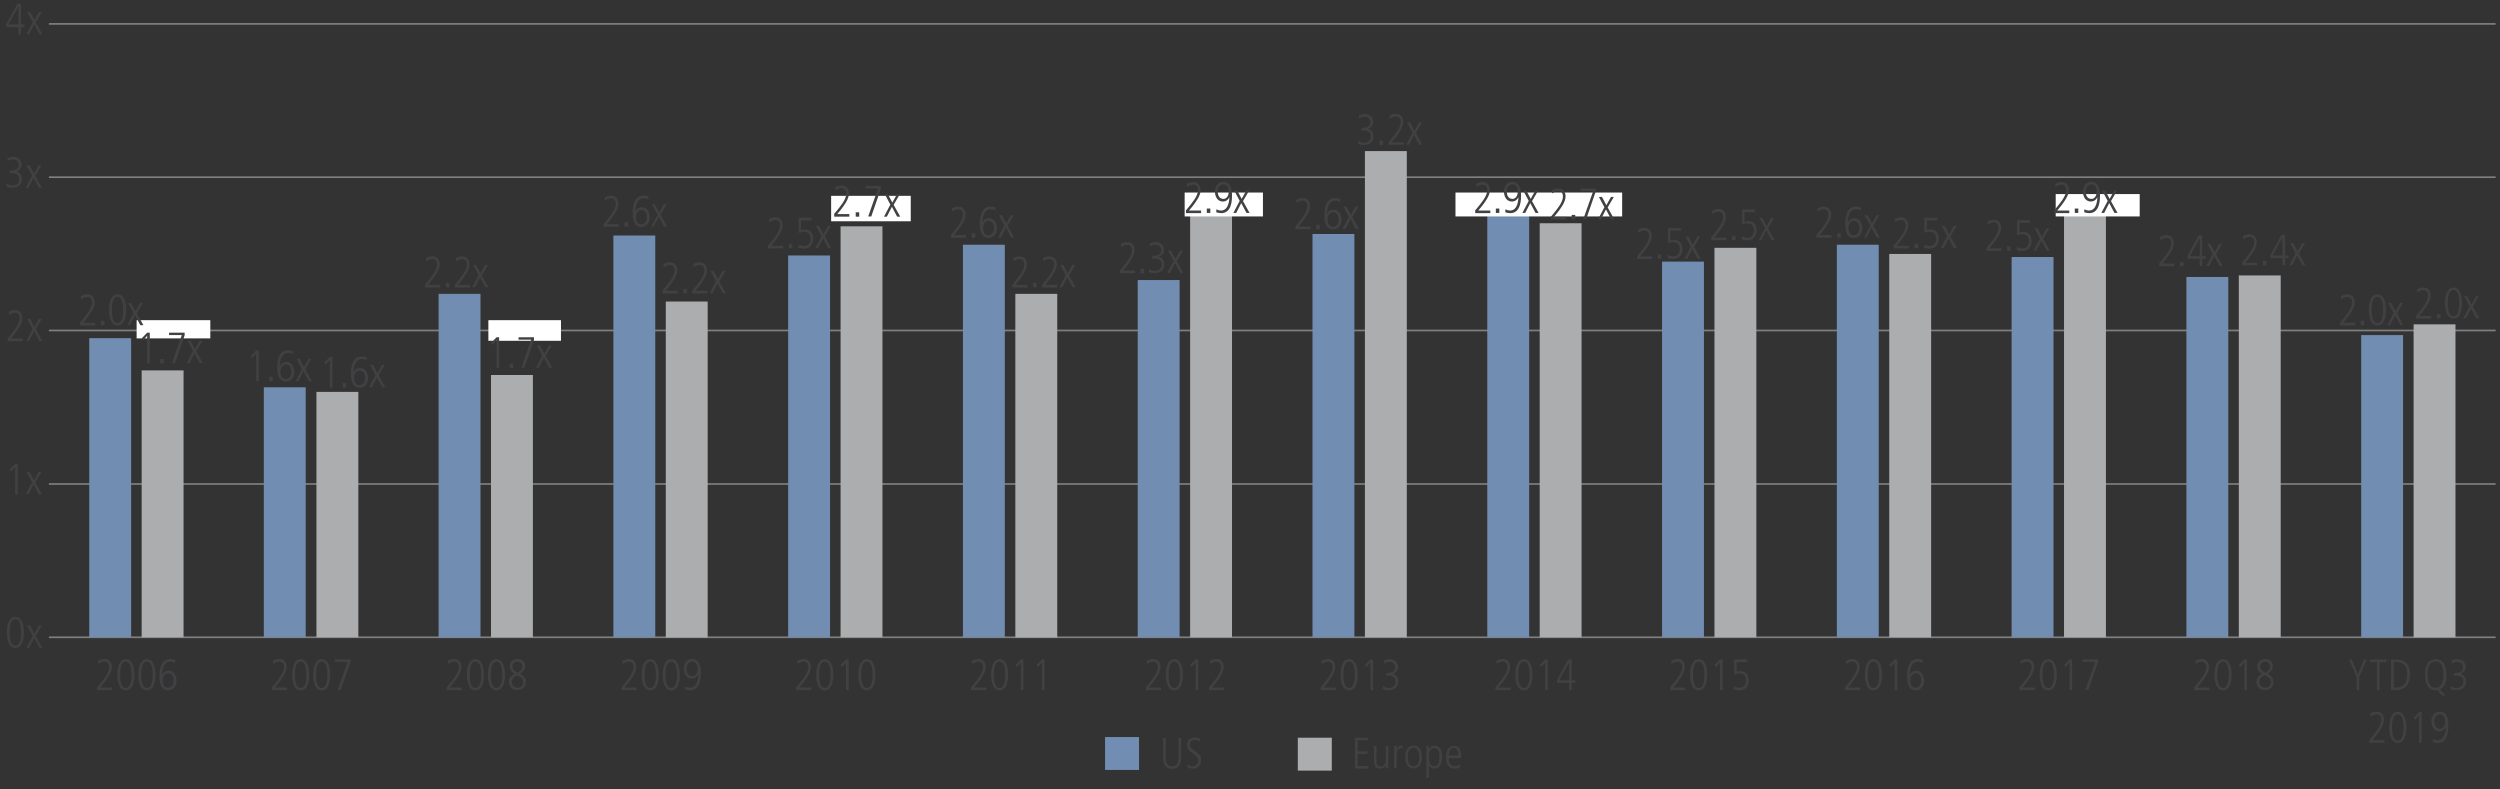 <?xml version="1.0" encoding="utf-8"?>
<!-- Generator: Adobe Illustrator 23.1.1, SVG Export Plug-In . SVG Version: 6.00 Build 0)  -->
<svg version="1.1" id="Layer_1" xmlns="http://www.w3.org/2000/svg" xmlns:xlink="http://www.w3.org/1999/xlink" x="0px" y="0px"
	 viewBox="0 0 1140 360" style="enable-background:new 0 0 1140 360;" xml:space="preserve">
<rect x="0" y="0" width="1140" height="360" fill="#333333" stroke="none"/>
<style type="text/css">
	.st0{fill:none;}
	.st1{enable-background:new    ;}
	.st2{fill:#414042;}
	.st3{fill:none;stroke:#808080;stroke-width:0.75;stroke-miterlimit:10;}
	.st4{fill:#ACADAF;}
	.st5{fill:#718DB1;}
	.st6{fill:#FFFFFF;}
</style>
<g id="Chart">
	<g>
		<g>
			<line class="st0" x1="22.3" y1="290.6" x2="1138" y2="290.6"/>
			<g>
				<g>
					<line class="st0" x1="22.3" y1="290.6" x2="22.3" y2="283.6"/>
					<line class="st0" x1="102" y1="290.6" x2="102" y2="283.6"/>
					<line class="st0" x1="181.7" y1="290.6" x2="181.7" y2="283.6"/>
					<line class="st0" x1="261.4" y1="290.6" x2="261.4" y2="283.6"/>
					<line class="st0" x1="341.1" y1="290.6" x2="341.1" y2="283.6"/>
					<line class="st0" x1="420.8" y1="290.6" x2="420.8" y2="283.6"/>
					<line class="st0" x1="500.5" y1="290.6" x2="500.5" y2="283.6"/>
					<line class="st0" x1="580.2" y1="290.6" x2="580.2" y2="283.6"/>
					<line class="st0" x1="659.9" y1="290.6" x2="659.9" y2="283.6"/>
					<line class="st0" x1="739.6" y1="290.6" x2="739.6" y2="283.6"/>
					<line class="st0" x1="819.3" y1="290.6" x2="819.3" y2="283.6"/>
					<line class="st0" x1="899" y1="290.6" x2="899" y2="283.6"/>
					<line class="st0" x1="978.7" y1="290.6" x2="978.7" y2="283.6"/>
					<line class="st0" x1="1058.3" y1="290.6" x2="1058.3" y2="283.6"/>
					<line class="st0" x1="1138" y1="290.6" x2="1138" y2="283.6"/>
				</g>
			</g>
		</g>
		<g>
			<g>
				<g class="st1">
					<path class="st2" d="M7,295.5c-3.4,0-3.9-4.7-3.9-7.1s0.5-7.1,3.9-7.1c3.4,0,3.9,4.7,3.9,7.1S10.4,295.5,7,295.5z M7,282.4
						c-2.5,0-2.6,4.3-2.6,6s0.1,6,2.6,6c2.5,0,2.6-4.3,2.6-6S9.5,282.4,7,282.4z"/>
					<path class="st2" d="M12.3,285.2h1.4l2,3.8l2.1-3.8h1.3l-2.8,4.8l3,5.4H18l-2.4-4.5l-2.3,4.5H12l2.9-5.5L12.3,285.2z"/>
				</g>
				<g class="st1">
					<path class="st2" d="M6.9,211.5h1.2v14H6.9v-12.6l-1.8,2.1L4.4,214L6.9,211.5z"/>
					<path class="st2" d="M12.1,215.2h1.4l2,3.8l2.1-3.8h1.3l-2.8,4.8l3,5.4h-1.4l-2.4-4.5l-2.3,4.5h-1.3l2.9-5.5L12.1,215.2z"/>
				</g>
				<g class="st1">
					<path class="st2" d="M3.5,154.3l1.1-1.3c1.6-2,4.4-5.2,4.4-7.9c0-1.4-0.6-2.5-2.2-2.5c-0.9,0-2,0.5-2.7,1.1l-0.2-1.4
						c0.6-0.4,1.6-0.9,2.9-0.9c2.5,0,3.4,1.9,3.4,3.7c0,2.6-2.4,5.6-3.5,7.1l-1.8,2.2h5.5v1.2H3.5V154.3z"/>
					<path class="st2" d="M12.3,145.3h1.4l2,3.8l2.1-3.8h1.3l-2.8,4.8l3,5.4H18l-2.4-4.5l-2.3,4.5H12l2.9-5.5L12.3,145.3z"/>
				</g>
				<g class="st1">
					<path class="st2" d="M3.1,83.8c0.4,0.3,1.7,0.8,2.6,0.8c1.6,0,3.1-0.8,3.1-3c0-1.8-1.4-2.6-3.1-2.6H4.5v-1.2
						c1.9,0,4.1-0.3,4.1-2.6c0-0.4-0.1-2.5-2.8-2.5c-0.6,0-1.4,0.1-2.3,0.8l-0.1-1.3C4,71.8,5.4,71.5,6,71.5c3,0,3.9,2.2,3.9,3.5
						c0,1.7-1,2.7-2.5,3.1v0c1.1,0.2,2.6,1.4,2.6,3.5c0,2.7-1.7,4-4.5,4c-1.4,0-2.1-0.3-2.6-0.6L3.1,83.8z"/>
					<path class="st2" d="M12.1,75.4h1.4l2,3.8l2.1-3.8h1.3l-2.8,4.8l3,5.4h-1.4l-2.4-4.5l-2.3,4.5h-1.3l2.9-5.5L12.1,75.4z"/>
				</g>
				<g class="st1">
					<path class="st2" d="M8,1.7h1.6v9.5h1.6v1.2H9.6v3.3H8.4v-3.3H2.8V11L8,1.7z M3.9,11.1h4.5V2.9h0L3.9,11.1z"/>
					<path class="st2" d="M12.3,5.4h1.4l2,3.8l2.1-3.8h1.3l-2.8,4.8l3,5.4H18l-2.4-4.5l-2.3,4.5H12l2.9-5.5L12.3,5.4z"/>
				</g>
			</g>
			<line class="st0" x1="22.3" y1="290.6" x2="22.3" y2="10.9"/>
			<g>
				<g>
					<line class="st3" x1="22.3" y1="290.6" x2="1138" y2="290.6"/>
					<line class="st3" x1="22.3" y1="220.7" x2="1138" y2="220.7"/>
					<line class="st3" x1="22.3" y1="150.7" x2="1138" y2="150.7"/>
					<line class="st3" x1="22.3" y1="80.8" x2="1138" y2="80.8"/>
					<line class="st3" x1="22.3" y1="10.9" x2="1138" y2="10.9"/>
				</g>
			</g>
		</g>
		<g>
			<g>
				<rect x="591.8" y="336.4" class="st4" width="15.5" height="15"/>
				<g>
					<rect x="64.6" y="168.9" class="st4" width="19.1" height="121.7"/>
					<rect x="144.3" y="178.7" class="st4" width="19.1" height="111.9"/>
					<rect x="223.9" y="171" class="st4" width="19.1" height="119.6"/>
					<rect x="303.6" y="137.5" class="st4" width="19.1" height="153.2"/>
					<rect x="383.3" y="103.2" class="st4" width="19.1" height="187.4"/>
					<rect x="463" y="134" class="st4" width="19.1" height="156.7"/>
					<rect x="542.7" y="91.3" class="st4" width="19.1" height="199.3"/>
					<rect x="622.4" y="68.9" class="st4" width="19.1" height="221.7"/>
					<rect x="702.1" y="101.8" class="st4" width="19.1" height="188.8"/>
					<rect x="781.8" y="113" class="st4" width="19.1" height="177.6"/>
					<rect x="861.5" y="115.8" class="st4" width="19.1" height="174.8"/>
					<rect x="941.2" y="89.2" class="st4" width="19.1" height="201.4"/>
					<rect x="1020.9" y="125.6" class="st4" width="19.1" height="165"/>
					<rect x="1100.6" y="147.9" class="st4" width="19.1" height="142.7"/>
				</g>
			</g>
			<g>
				<rect x="503.9" y="336.1" class="st5" width="15.5" height="15"/>
				<g>
					<rect x="40.7" y="154.2" class="st5" width="19.1" height="136.4"/>
					<rect x="120.3" y="176.6" class="st5" width="19.1" height="114"/>
					<rect x="200" y="134" class="st5" width="19.1" height="156.7"/>
					<rect x="279.7" y="107.4" class="st5" width="19.1" height="183.2"/>
					<rect x="359.4" y="116.5" class="st5" width="19.1" height="174.1"/>
					<rect x="439.1" y="111.6" class="st5" width="19.1" height="179"/>
					<rect x="518.8" y="127.7" class="st5" width="19.1" height="162.9"/>
					<rect x="598.5" y="106.7" class="st5" width="19.1" height="183.9"/>
					<rect x="678.2" y="91.3" class="st5" width="19.1" height="199.3"/>
					<rect x="757.9" y="119.3" class="st5" width="19.1" height="171.3"/>
					<rect x="837.6" y="111.6" class="st5" width="19.1" height="179"/>
					<rect x="917.3" y="117.2" class="st5" width="19.1" height="173.4"/>
					<rect x="997" y="126.3" class="st5" width="19.1" height="164.3"/>
					<rect x="1076.7" y="152.8" class="st5" width="19.1" height="137.8"/>
				</g>
			</g>
		</g>
		<g>
			<g class="st1">
				<path class="st2" d="M617.9,336.4h5.9v1.2h-4.7v5h4.5v1.2h-4.5v5.5h4.9v1.2h-6.1V336.4z"/>
				<path class="st2" d="M633,347.2c0,1.1,0.1,2.1,0.1,3.2H632c0-0.5-0.1-0.8-0.1-1.5h0c-0.1,0.4-0.9,1.6-2.6,1.6
					c-2.2,0-2.8-1.6-2.8-3.2v-7.1h1.2v6.9c0,0.7,0,2.4,1.9,2.4c1.4,0,2.3-1.3,2.3-2.9v-6.3h1.2V347.2z"/>
				<path class="st2" d="M635.8,343.3c0-1.1-0.1-2.1-0.1-3.2h1.1c0,0.6,0.1,1.2,0.1,1.6h0c0.7-1.5,1.6-1.8,2.7-1.8v1.2
					c-1.8,0-2.7,0.8-2.7,2.7v6.4h-1.2V343.3z"/>
				<path class="st2" d="M640.8,345.2c0-2.6,0.8-5.2,3.8-5.2s3.8,2.7,3.8,5.2s-0.8,5.2-3.8,5.2S640.8,347.8,640.8,345.2z
					 M647.2,345.2c0-0.8,0-4.2-2.6-4.2c-2.6,0-2.6,3.3-2.6,4.2c0,0.8,0,4.2,2.6,4.2C647.2,349.4,647.2,346,647.2,345.2z"/>
				<path class="st2" d="M650.5,343.5c0-1.6,0-2.5-0.1-3.4h1.1v1.5h0c0.7-1.1,1.5-1.6,2.7-1.6c3.3,0,3.4,4.2,3.4,4.9
					c0,2.9-0.9,5.6-3.4,5.6c-1.2,0-2.1-0.5-2.6-1.4h0v5.6h-1.2V343.5z M654.1,341.1c-2,0-2.5,2-2.5,4c0,1.4,0,4.3,2.5,4.3
					c1.7,0,2.3-1.8,2.3-4.2C656.4,344.4,656.4,341.1,654.1,341.1z"/>
				<path class="st2" d="M660.6,345.6c0,3.8,2.4,3.8,2.9,3.8c0.7,0,1.6-0.3,2.2-0.8l0.1,1.3c-0.5,0.3-1.2,0.6-2.4,0.6
					c-4,0-4-4.2-4-5.2c0-3.8,1.9-5.2,3.6-5.2c3,0,3.3,3.1,3.3,5.6H660.6z M665,344.5c0-2.7-1.1-3.5-2.1-3.5c-1.6,0-2.3,2.1-2.3,3.5
					H665z"/>
			</g>
			<g class="st1">
				<path class="st2" d="M530.4,336.5h1.2v8.8c0,2.1,0.4,4.1,2.9,4.1c2.6,0,2.9-2.3,2.9-4.1v-8.8h1.2v8.8c0,2.8-0.9,5.3-4.1,5.3
					s-4.1-2.3-4.1-5.3V336.5z"/>
				<path class="st2" d="M541.4,348.5c1,0.9,2.1,0.9,2.5,0.9c2.2,0,2.5-2,2.5-2.5c0-1.6-1-2.3-2.6-3.4c-1.9-1.3-2.5-2.2-2.5-3.8
					c0-3.1,2.8-3.4,3.6-3.4c1.1,0,1.9,0.3,2.2,0.4l-0.1,1.4c-0.5-0.3-1.2-0.7-2.2-0.7c-0.8,0-2.2,0.4-2.2,2c0,1.4,0.7,1.9,1.9,2.8
					c2.5,1.8,3.2,2.5,3.2,4.4c0,2.3-1.6,3.9-3.7,3.9c-0.9,0-1.9-0.2-2.6-0.7L541.4,348.5z"/>
			</g>
		</g>
		<g>
			<g class="st1">
				<path class="st2" d="M1074.6,308.6l-3.5-7.9h1.3l2.8,6.8l2.8-6.8h1.3l-3.5,7.9v6.1h-1.2V308.6z"/>
				<path class="st2" d="M1080.6,300.7h7.7v1.2h-3.2v12.8h-1.2v-12.8h-3.2V300.7z"/>
				<path class="st2" d="M1090.4,300.7h1.8c4.6,0,6.8,2.3,6.8,6.8c0,4.1-2,7.2-6.5,7.2h-2.2V300.7z M1091.6,313.5h1.3
					c3.1,0,4.8-2.3,4.8-5.8c0-2.2-0.3-5.8-5-5.8h-1.1V313.5z"/>
				<path class="st2" d="M1113.6,317.2l-2.2-2.5c-0.1,0-0.4,0.1-0.7,0.1c-4.9,0-4.9-5.9-4.9-7.1c0-1.2,0-7.1,4.9-7.1
					s4.9,5.9,4.9,7.1c0,1,0,5.4-3,6.7l2.6,2.8H1113.6z M1110.6,313.6c3.6,0,3.6-4.9,3.6-6s0-6-3.6-6s-3.6,4.9-3.6,6
					S1107,313.6,1110.6,313.6z"/>
				<path class="st2" d="M1117.6,312.9c0.4,0.3,1.7,0.8,2.6,0.8c1.6,0,3.1-0.8,3.1-3c0-1.8-1.4-2.6-3.1-2.6h-1.2v-1.2
					c1.9,0,4.1-0.3,4.1-2.6c0-0.4-0.1-2.5-2.8-2.5c-0.6,0-1.4,0.1-2.3,0.8l-0.1-1.3c0.5-0.4,1.9-0.7,2.6-0.7c3,0,3.9,2.2,3.9,3.5
					c0,1.7-1,2.7-2.5,3.1v0c1.1,0.2,2.6,1.4,2.6,3.5c0,2.7-1.7,4-4.5,4c-1.4,0-2.1-0.3-2.6-0.6L1117.6,312.9z"/>
			</g>
			<g class="st1">
				<path class="st2" d="M1080.4,337.4l1.1-1.3c1.6-2,4.4-5.2,4.4-7.9c0-1.4-0.6-2.5-2.2-2.5c-0.9,0-2,0.5-2.7,1.1l-0.2-1.4
					c0.6-0.4,1.6-0.9,2.9-0.9c2.5,0,3.4,1.9,3.4,3.7c0,2.6-2.4,5.6-3.5,7.1l-1.8,2.2h5.5v1.2h-6.9V337.4z"/>
				<path class="st2" d="M1093.4,338.8c-3.4,0-3.9-4.7-3.9-7.1s0.5-7.1,3.9-7.1s3.9,4.7,3.9,7.1S1096.8,338.8,1093.4,338.8z
					 M1093.4,325.7c-2.5,0-2.6,4.3-2.6,6s0.1,6,2.6,6s2.6-4.3,2.6-6S1095.9,325.7,1093.4,325.7z"/>
				<path class="st2" d="M1103.1,324.7h1.2v14h-1.2v-12.6l-1.8,2.1l-0.7-0.9L1103.1,324.7z"/>
				<path class="st2" d="M1109.4,337c0.3,0.2,1,0.6,2.1,0.6c3.7,0,3.8-5.5,3.8-6.1h0c-0.8,1.8-2.4,2-2.9,2c-2.9,0-3.7-2.8-3.7-4.6
					c0-1.9,1-4.4,3.9-4.4c3.4,0,3.9,3.9,3.9,6.2c0,1.7,0,8.1-4.9,8.1c-0.7,0-1.6-0.2-2.3-0.4L1109.4,337z M1112.6,325.7
					c-1.1,0-2.6,0.8-2.6,3.4c0,1,0.4,3.2,2.6,3.2c1.4,0,2.4-1.4,2.4-3.3C1115,326.4,1113.6,325.7,1112.6,325.7z"/>
			</g>
			<g class="st1">
				<path class="st2" d="M1000.6,313.4l1.1-1.3c1.6-2,4.4-5.2,4.4-7.9c0-1.4-0.6-2.5-2.2-2.5c-0.9,0-2,0.5-2.7,1.1l-0.2-1.4
					c0.6-0.4,1.6-0.9,2.9-0.9c2.5,0,3.4,1.9,3.4,3.7c0,2.6-2.4,5.6-3.5,7.1l-1.8,2.2h5.5v1.2h-6.9V313.4z"/>
				<path class="st2" d="M1013.7,314.8c-3.4,0-3.9-4.7-3.9-7.1s0.5-7.1,3.9-7.1s3.9,4.7,3.9,7.1S1017.1,314.8,1013.7,314.8z
					 M1013.7,301.7c-2.5,0-2.6,4.3-2.6,6s0.1,6,2.6,6c2.5,0,2.6-4.3,2.6-6S1016.2,301.7,1013.7,301.7z"/>
				<path class="st2" d="M1023.4,300.7h1.2v14h-1.2v-12.6l-1.8,2.1l-0.7-0.9L1023.4,300.7z"/>
				<path class="st2" d="M1029.3,303.8c0-2.4,2.1-3.3,3.6-3.3c2.8,0,3.5,1.9,3.5,3.2c0,1.9-1.5,3-2.4,3.6c1,0.5,2.7,1.4,2.7,3.6
					c0,1.6-0.9,3.8-3.9,3.8c-2.5,0-3.9-1.8-3.9-3.8c0-2.5,2.3-3.5,2.7-3.6C1030.2,306.6,1029.3,305.4,1029.3,303.8z M1032.7,307.9
					l-0.4,0.2c-2,1.1-2,2.4-2,2.9c0,1.3,0.9,2.6,2.7,2.6c0.9,0,2.5-0.5,2.5-2.7C1035.5,309.3,1034,308.5,1032.7,307.9z
					 M1032.9,301.7c-1.2,0-2.2,0.9-2.2,2.2c0,1.2,0.9,2.3,2.5,2.9c1.4-1,2-2.1,2-3C1035.1,302.5,1034,301.7,1032.9,301.7z"/>
			</g>
			<g class="st1">
				<path class="st2" d="M920.9,313.4l1.1-1.3c1.6-2,4.4-5.2,4.4-7.9c0-1.4-0.6-2.5-2.2-2.5c-0.9,0-2,0.5-2.7,1.1l-0.2-1.4
					c0.6-0.4,1.6-0.9,2.9-0.9c2.5,0,3.4,1.9,3.4,3.7c0,2.6-2.4,5.6-3.5,7.1l-1.8,2.2h5.5v1.2h-6.9V313.4z"/>
				<path class="st2" d="M934,314.8c-3.4,0-3.9-4.7-3.9-7.1s0.5-7.1,3.9-7.1s3.9,4.7,3.9,7.1S937.4,314.8,934,314.8z M934,301.7
					c-2.5,0-2.6,4.3-2.6,6s0.1,6,2.6,6c2.5,0,2.6-4.3,2.6-6S936.5,301.7,934,301.7z"/>
				<path class="st2" d="M943.7,300.7h1.2v14h-1.2v-12.6l-1.8,2.1l-0.7-0.9L943.7,300.7z"/>
				<path class="st2" d="M949.7,300.7h7v1.2l-4.4,12.7h-1.4l4.5-12.8h-5.8V300.7z"/>
			</g>
			<g class="st1">
				<path class="st2" d="M841.3,313.4l1.1-1.3c1.6-2,4.4-5.2,4.4-7.9c0-1.4-0.6-2.5-2.2-2.5c-0.9,0-2,0.5-2.7,1.1l-0.2-1.4
					c0.6-0.4,1.6-0.9,2.9-0.9c2.5,0,3.4,1.9,3.4,3.7c0,2.6-2.4,5.6-3.5,7.1l-1.8,2.2h5.5v1.2h-6.9V313.4z"/>
				<path class="st2" d="M854.3,314.8c-3.4,0-3.9-4.7-3.9-7.1s0.5-7.1,3.9-7.1s3.9,4.7,3.9,7.1S857.7,314.8,854.3,314.8z
					 M854.3,301.7c-2.5,0-2.6,4.3-2.6,6s0.1,6,2.6,6c2.5,0,2.6-4.3,2.6-6S856.8,301.7,854.3,301.7z"/>
				<path class="st2" d="M864,300.7h1.2v14H864v-12.6l-1.8,2.1l-0.7-0.9L864,300.7z"/>
				<path class="st2" d="M876.7,302.3c-0.3-0.2-1-0.6-2.1-0.6c-3.7,0-3.8,5.5-3.8,6.1h0c0.8-1.8,2.4-2,2.9-2c2.9,0,3.7,2.8,3.7,4.6
					c0,1.9-1,4.4-3.9,4.4c-3.4,0-3.9-3.9-3.9-6.2c0-1.7,0-8.1,4.9-8.1c0.7,0,1.6,0.2,2.3,0.4L876.7,302.3z M873.5,313.6
					c1.1,0,2.6-0.8,2.6-3.4c0-1-0.4-3.2-2.6-3.2c-1.4,0-2.4,1.4-2.4,3.3C871.1,313,872.6,313.6,873.5,313.6z"/>
			</g>
			<g class="st1">
				<path class="st2" d="M761.6,313.4l1.1-1.3c1.6-2,4.4-5.2,4.4-7.9c0-1.4-0.6-2.5-2.2-2.5c-0.9,0-2,0.5-2.7,1.1l-0.2-1.4
					c0.6-0.4,1.6-0.9,2.9-0.9c2.5,0,3.4,1.9,3.4,3.7c0,2.6-2.4,5.6-3.5,7.1l-1.8,2.2h5.5v1.2h-6.9V313.4z"/>
				<path class="st2" d="M774.6,314.8c-3.4,0-3.9-4.7-3.9-7.1s0.5-7.1,3.9-7.1s3.9,4.7,3.9,7.1S778,314.8,774.6,314.8z M774.6,301.7
					c-2.5,0-2.6,4.3-2.6,6s0.1,6,2.6,6c2.5,0,2.6-4.3,2.6-6S777.1,301.7,774.6,301.7z"/>
				<path class="st2" d="M784.3,300.7h1.2v14h-1.2v-12.6l-1.8,2.1l-0.7-0.9L784.3,300.7z"/>
				<path class="st2" d="M790.8,312.9c1,0.6,2,0.7,2.4,0.7c2.3,0,3-1.8,3-3.4c0-1.6-0.8-3.1-3-3.1c-1.1,0-1.4,0.1-2.3,0.5
					c0,0-0.1,0-0.1,0v-6.9h5.9v1.2h-4.8v4.4c0.4-0.1,1-0.3,1.5-0.3c3.1,0,4,2.1,4,4.2c0,2.6-1.4,4.6-4.4,4.6c-1.2,0-1.8-0.3-2.4-0.5
					L790.8,312.9z"/>
			</g>
			<g class="st1">
				<path class="st2" d="M681.9,313.4l1.1-1.3c1.6-2,4.4-5.2,4.4-7.9c0-1.4-0.6-2.5-2.2-2.5c-0.9,0-2,0.5-2.7,1.1l-0.2-1.4
					c0.6-0.4,1.6-0.9,2.9-0.9c2.5,0,3.4,1.9,3.4,3.7c0,2.6-2.4,5.6-3.5,7.1l-1.8,2.2h5.5v1.2h-6.9V313.4z"/>
				<path class="st2" d="M694.9,314.8c-3.4,0-3.9-4.7-3.9-7.1s0.5-7.1,3.9-7.1s3.9,4.7,3.9,7.1S698.3,314.8,694.9,314.8z
					 M694.9,301.7c-2.5,0-2.6,4.3-2.6,6s0.1,6,2.6,6c2.5,0,2.6-4.3,2.6-6S697.4,301.7,694.9,301.7z"/>
				<path class="st2" d="M704.6,300.7h1.2v14h-1.2v-12.6l-1.8,2.1l-0.7-0.9L704.6,300.7z"/>
				<path class="st2" d="M715.1,300.7h1.6v9.5h1.6v1.2h-1.6v3.3h-1.2v-3.3h-5.5v-1.3L715.1,300.7z M711,310.2h4.5v-8.2h0L711,310.2z
					"/>
			</g>
			<g class="st1">
				<path class="st2" d="M602.2,313.4l1.1-1.3c1.6-2,4.4-5.2,4.4-7.9c0-1.4-0.6-2.5-2.2-2.5c-0.9,0-2,0.5-2.7,1.1l-0.2-1.4
					c0.6-0.4,1.6-0.9,2.9-0.9c2.5,0,3.4,1.9,3.4,3.7c0,2.6-2.4,5.6-3.5,7.1l-1.8,2.2h5.5v1.2h-6.9V313.4z"/>
				<path class="st2" d="M615.2,314.8c-3.4,0-3.9-4.7-3.9-7.1s0.5-7.1,3.9-7.1s3.9,4.7,3.9,7.1S618.6,314.8,615.2,314.8z
					 M615.2,301.7c-2.5,0-2.6,4.3-2.6,6s0.1,6,2.6,6c2.5,0,2.6-4.3,2.6-6S617.7,301.7,615.2,301.7z"/>
				<path class="st2" d="M624.9,300.7h1.2v14h-1.2v-12.6l-1.8,2.1l-0.7-0.9L624.9,300.7z"/>
				<path class="st2" d="M630.7,312.9c0.4,0.3,1.7,0.8,2.6,0.8c1.6,0,3.1-0.8,3.1-3c0-1.8-1.4-2.6-3.1-2.6h-1.2v-1.2
					c1.9,0,4.1-0.3,4.1-2.6c0-0.4-0.1-2.5-2.8-2.5c-0.6,0-1.4,0.1-2.3,0.8l-0.1-1.3c0.5-0.4,1.9-0.7,2.6-0.7c3,0,3.9,2.2,3.9,3.5
					c0,1.7-1,2.7-2.5,3.1v0c1.1,0.2,2.6,1.4,2.6,3.5c0,2.7-1.7,4-4.5,4c-1.4,0-2.1-0.3-2.6-0.6L630.7,312.9z"/>
			</g>
			<g class="st1">
				<path class="st2" d="M522.5,313.4l1.1-1.3c1.6-2,4.4-5.2,4.4-7.9c0-1.4-0.6-2.5-2.2-2.5c-0.9,0-2,0.5-2.7,1.1l-0.2-1.4
					c0.6-0.4,1.6-0.9,2.9-0.9c2.5,0,3.4,1.9,3.4,3.7c0,2.6-2.4,5.6-3.5,7.1l-1.8,2.2h5.5v1.2h-6.9V313.4z"/>
				<path class="st2" d="M535.5,314.8c-3.4,0-3.9-4.7-3.9-7.1s0.5-7.1,3.9-7.1c3.4,0,3.9,4.7,3.9,7.1S538.9,314.8,535.5,314.8z
					 M535.5,301.7c-2.5,0-2.6,4.3-2.6,6s0.1,6,2.6,6c2.5,0,2.6-4.3,2.6-6S538,301.7,535.5,301.7z"/>
				<path class="st2" d="M545.2,300.7h1.2v14h-1.2v-12.6l-1.8,2.1l-0.7-0.9L545.2,300.7z"/>
				<path class="st2" d="M551.3,313.4l1.1-1.3c1.6-2,4.4-5.2,4.4-7.9c0-1.4-0.6-2.5-2.2-2.5c-0.9,0-2,0.5-2.7,1.1l-0.2-1.4
					c0.6-0.4,1.6-0.9,2.9-0.9c2.5,0,3.4,1.9,3.4,3.7c0,2.6-2.4,5.6-3.5,7.1l-1.8,2.2h5.5v1.2h-6.9V313.4z"/>
			</g>
			<g class="st1">
				<path class="st2" d="M442.8,313.4l1.1-1.3c1.6-2,4.4-5.2,4.4-7.9c0-1.4-0.6-2.5-2.2-2.5c-0.9,0-2,0.5-2.7,1.1l-0.2-1.4
					c0.6-0.4,1.6-0.9,2.9-0.9c2.5,0,3.4,1.9,3.4,3.7c0,2.6-2.4,5.6-3.5,7.1l-1.8,2.2h5.5v1.2h-6.9V313.4z"/>
				<path class="st2" d="M455.8,314.8c-3.4,0-3.9-4.7-3.9-7.1s0.5-7.1,3.9-7.1c3.4,0,3.9,4.7,3.9,7.1S459.2,314.8,455.8,314.8z
					 M455.8,301.7c-2.5,0-2.6,4.3-2.6,6s0.1,6,2.6,6c2.5,0,2.6-4.3,2.6-6S458.3,301.7,455.8,301.7z"/>
				<path class="st2" d="M465.5,300.7h1.2v14h-1.2v-12.6l-1.8,2.1l-0.7-0.9L465.5,300.7z"/>
				<path class="st2" d="M475.1,300.7h1.2v14h-1.2v-12.6l-1.8,2.1l-0.7-0.9L475.1,300.7z"/>
			</g>
			<g class="st1">
				<path class="st2" d="M363.1,313.4l1.1-1.3c1.6-2,4.4-5.2,4.4-7.9c0-1.4-0.6-2.5-2.2-2.5c-0.9,0-2,0.5-2.7,1.1l-0.2-1.4
					c0.6-0.4,1.6-0.9,2.9-0.9c2.5,0,3.4,1.9,3.4,3.7c0,2.6-2.4,5.6-3.5,7.1l-1.8,2.2h5.5v1.2h-6.9V313.4z"/>
				<path class="st2" d="M376.1,314.8c-3.4,0-3.9-4.7-3.9-7.1s0.5-7.1,3.9-7.1c3.4,0,3.9,4.7,3.9,7.1S379.5,314.8,376.1,314.8z
					 M376.1,301.7c-2.5,0-2.6,4.3-2.6,6s0.1,6,2.6,6c2.5,0,2.6-4.3,2.6-6S378.6,301.7,376.1,301.7z"/>
				<path class="st2" d="M385.8,300.7h1.2v14h-1.2v-12.6l-1.8,2.1l-0.7-0.9L385.8,300.7z"/>
				<path class="st2" d="M395.3,314.8c-3.4,0-3.9-4.7-3.9-7.1s0.5-7.1,3.9-7.1c3.4,0,3.9,4.7,3.9,7.1S398.7,314.8,395.3,314.8z
					 M395.3,301.7c-2.5,0-2.6,4.3-2.6,6s0.1,6,2.6,6c2.5,0,2.6-4.3,2.6-6S397.8,301.7,395.3,301.7z"/>
			</g>
			<g class="st1">
				<path class="st2" d="M283.4,313.4l1.1-1.3c1.6-2,4.4-5.2,4.4-7.9c0-1.4-0.6-2.5-2.2-2.5c-0.9,0-2,0.5-2.7,1.1l-0.2-1.4
					c0.6-0.4,1.6-0.9,2.9-0.9c2.5,0,3.4,1.9,3.4,3.7c0,2.6-2.4,5.6-3.5,7.1l-1.8,2.2h5.5v1.2h-6.9V313.4z"/>
				<path class="st2" d="M296.5,314.8c-3.4,0-3.9-4.7-3.9-7.1s0.5-7.1,3.9-7.1c3.4,0,3.9,4.7,3.9,7.1S299.9,314.8,296.5,314.8z
					 M296.5,301.7c-2.5,0-2.6,4.3-2.6,6s0.1,6,2.6,6c2.5,0,2.6-4.3,2.6-6S299,301.7,296.5,301.7z"/>
				<path class="st2" d="M306.1,314.8c-3.4,0-3.9-4.7-3.9-7.1s0.5-7.1,3.9-7.1c3.4,0,3.9,4.7,3.9,7.1S309.5,314.8,306.1,314.8z
					 M306.1,301.7c-2.5,0-2.6,4.3-2.6,6s0.1,6,2.6,6c2.5,0,2.6-4.3,2.6-6S308.6,301.7,306.1,301.7z"/>
				<path class="st2" d="M312.5,313c0.3,0.2,1,0.6,2.1,0.6c3.7,0,3.8-5.5,3.8-6.1h0c-0.8,1.8-2.4,2-2.9,2c-2.9,0-3.7-2.8-3.7-4.6
					c0-1.9,1-4.4,3.9-4.4c3.4,0,3.9,3.9,3.9,6.2c0,1.7,0,8.1-4.9,8.1c-0.7,0-1.6-0.2-2.3-0.4L312.5,313z M315.7,301.7
					c-1.1,0-2.6,0.8-2.6,3.4c0,1,0.4,3.2,2.6,3.2c1.4,0,2.4-1.4,2.4-3.3C318.1,302.4,316.6,301.7,315.7,301.7z"/>
			</g>
			<g class="st1">
				<path class="st2" d="M203.7,313.4l1.1-1.3c1.6-2,4.4-5.2,4.4-7.9c0-1.4-0.6-2.5-2.2-2.5c-0.9,0-2,0.5-2.7,1.1l-0.2-1.4
					c0.6-0.4,1.6-0.9,2.9-0.9c2.5,0,3.4,1.9,3.4,3.7c0,2.6-2.4,5.6-3.5,7.1l-1.8,2.2h5.5v1.2h-6.9V313.4z"/>
				<path class="st2" d="M216.8,314.8c-3.4,0-3.9-4.7-3.9-7.1s0.5-7.1,3.9-7.1c3.4,0,3.9,4.7,3.9,7.1S220.2,314.8,216.8,314.8z
					 M216.8,301.7c-2.5,0-2.6,4.3-2.6,6s0.1,6,2.6,6c2.5,0,2.6-4.3,2.6-6S219.3,301.7,216.8,301.7z"/>
				<path class="st2" d="M226.4,314.8c-3.4,0-3.9-4.7-3.9-7.1s0.5-7.1,3.9-7.1c3.4,0,3.9,4.7,3.9,7.1S229.8,314.8,226.4,314.8z
					 M226.4,301.7c-2.5,0-2.6,4.3-2.6,6s0.1,6,2.6,6c2.5,0,2.6-4.3,2.6-6S228.9,301.7,226.4,301.7z"/>
				<path class="st2" d="M232.4,303.8c0-2.4,2.1-3.3,3.6-3.3c2.8,0,3.5,1.9,3.5,3.2c0,1.9-1.5,3-2.4,3.6c1,0.5,2.7,1.4,2.7,3.6
					c0,1.6-0.9,3.8-3.9,3.8c-2.5,0-3.9-1.8-3.9-3.8c0-2.5,2.3-3.5,2.7-3.6C233.3,306.6,232.4,305.4,232.4,303.8z M235.8,307.9
					l-0.4,0.2c-2,1.1-2,2.4-2,2.9c0,1.3,0.9,2.6,2.7,2.6c0.9,0,2.5-0.5,2.5-2.7C238.6,309.3,237,308.5,235.8,307.9z M235.9,301.7
					c-1.2,0-2.2,0.9-2.2,2.2c0,1.2,0.9,2.3,2.5,2.9c1.4-1,2-2.1,2-3C238.2,302.5,237.1,301.7,235.9,301.7z"/>
			</g>
			<g class="st1">
				<path class="st2" d="M124,313.4l1.1-1.3c1.6-2,4.4-5.2,4.4-7.9c0-1.4-0.6-2.5-2.2-2.5c-0.9,0-2,0.5-2.7,1.1l-0.2-1.4
					c0.6-0.4,1.6-0.9,2.9-0.9c2.5,0,3.4,1.9,3.4,3.7c0,2.6-2.4,5.6-3.5,7.1l-1.8,2.2h5.5v1.2H124V313.4z"/>
				<path class="st2" d="M137.1,314.8c-3.4,0-3.9-4.7-3.9-7.1s0.5-7.1,3.9-7.1c3.4,0,3.9,4.7,3.9,7.1S140.5,314.8,137.1,314.8z
					 M137.1,301.7c-2.5,0-2.6,4.3-2.6,6s0.1,6,2.6,6c2.5,0,2.6-4.3,2.6-6S139.6,301.7,137.1,301.7z"/>
				<path class="st2" d="M146.7,314.8c-3.4,0-3.9-4.7-3.9-7.1s0.5-7.1,3.9-7.1c3.4,0,3.9,4.7,3.9,7.1S150.1,314.8,146.7,314.8z
					 M146.7,301.7c-2.5,0-2.6,4.3-2.6,6s0.1,6,2.6,6c2.5,0,2.6-4.3,2.6-6S149.2,301.7,146.7,301.7z"/>
				<path class="st2" d="M152.8,300.7h7v1.2l-4.4,12.7H154l4.5-12.8h-5.8V300.7z"/>
			</g>
			<g class="st1">
				<path class="st2" d="M44.3,313.4l1.1-1.3c1.6-2,4.4-5.2,4.4-7.9c0-1.4-0.6-2.5-2.2-2.5c-0.9,0-2,0.5-2.7,1.1l-0.2-1.4
					c0.6-0.4,1.6-0.9,2.9-0.9c2.5,0,3.4,1.9,3.4,3.7c0,2.6-2.4,5.6-3.5,7.1l-1.8,2.2h5.5v1.2h-6.9V313.4z"/>
				<path class="st2" d="M57.4,314.8c-3.4,0-3.9-4.7-3.9-7.1s0.5-7.1,3.9-7.1c3.4,0,3.9,4.7,3.9,7.1S60.8,314.8,57.4,314.8z
					 M57.4,301.7c-2.5,0-2.6,4.3-2.6,6s0.1,6,2.6,6c2.5,0,2.6-4.3,2.6-6S59.9,301.7,57.4,301.7z"/>
				<path class="st2" d="M67,314.8c-3.4,0-3.9-4.7-3.9-7.1s0.5-7.1,3.9-7.1c3.4,0,3.9,4.7,3.9,7.1S70.4,314.8,67,314.8z M67,301.7
					c-2.5,0-2.6,4.3-2.6,6s0.1,6,2.6,6c2.5,0,2.6-4.3,2.6-6S69.5,301.7,67,301.7z"/>
				<path class="st2" d="M79.8,302.3c-0.3-0.2-1-0.6-2.1-0.6c-3.7,0-3.8,5.5-3.8,6.1h0c0.8-1.8,2.4-2,2.9-2c2.9,0,3.7,2.8,3.7,4.6
					c0,1.9-1,4.4-3.9,4.4c-3.4,0-3.9-3.9-3.9-6.2c0-1.7,0-8.1,4.9-8.1c0.7,0,1.6,0.2,2.3,0.4L79.8,302.3z M76.6,313.6
					c1.1,0,2.6-0.8,2.6-3.4c0-1-0.4-3.2-2.6-3.2c-1.4,0-2.4,1.4-2.4,3.3C74.2,313,75.6,313.6,76.6,313.6z"/>
			</g>
		</g>
	</g>
</g>
<g id="Text">
	<rect x="222.7" y="146" class="st6" width="33.1" height="9.4"/>
	<rect x="62.3" y="146" class="st6" width="33.6" height="8.3"/>
	<rect x="540.2" y="87.8" class="st6" width="35.7" height="10.9"/>
	<rect x="379" y="89.3" class="st6" width="36.3" height="11.6"/>
	<g>
		<g>
			<path class="st2" d="M36.5,147.1l1.1-1.3c1.6-2,4.4-5.2,4.4-7.9c0-1.4-0.6-2.5-2.2-2.5c-0.9,0-2,0.5-2.7,1.1l-0.2-1.4
				c0.6-0.4,1.6-0.9,2.9-0.9c2.5,0,3.4,1.9,3.4,3.7c0,2.6-2.4,5.6-3.5,7.1l-1.8,2.2h5.5v1.2h-6.9V147.1z"/>
			<path class="st2" d="M46,146.3h1.6v2H46V146.3z"/>
			<path class="st2" d="M53.6,148.4c-3.4,0-3.9-4.7-3.9-7.1s0.5-7.1,3.9-7.1s3.9,4.7,3.9,7.1S57,148.4,53.6,148.4z M53.6,135.3
				c-2.5,0-2.6,4.3-2.6,6s0.1,6,2.6,6s2.6-4.3,2.6-6S56.1,135.3,53.6,135.3z"/>
			<path class="st2" d="M58.4,138.1h1.4l2,3.8l2.1-3.8h1.3l-2.8,4.8l3,5.4H64l-2.4-4.5l-2.3,4.5H58l2.9-5.5L58.4,138.1z"/>
		</g>
	</g>
	<g>
		<g>
			<path class="st2" d="M116.8,159.8h1.2v14h-1.2v-12.6l-1.8,2.1l-0.7-0.9L116.8,159.8z"/>
			<path class="st2" d="M122.7,171.8h1.6v2h-1.6V171.8z"/>
			<path class="st2" d="M133.5,161.5c-0.3-0.2-1-0.6-2.1-0.6c-3.7,0-3.8,5.5-3.8,6.1l0,0c0.8-1.8,2.4-2,2.9-2c2.9,0,3.7,2.8,3.7,4.6
				c0,1.9-1,4.4-3.9,4.4c-3.4,0-3.9-3.9-3.9-6.2c0-1.7,0-8.1,4.9-8.1c0.7,0,1.6,0.2,2.3,0.4L133.5,161.5z M130.3,172.8
				c1.1,0,2.6-0.8,2.6-3.4c0-1-0.4-3.2-2.6-3.2c-1.4,0-2.4,1.4-2.4,3.3C127.9,172.1,129.4,172.8,130.3,172.8z"/>
			<path class="st2" d="M135.2,163.6h1.4l2,3.8l2.1-3.8h1.3l-2.8,4.8l3,5.4h-1.4l-2.4-4.5l-2.3,4.5h-1.3l2.9-5.5L135.2,163.6z"/>
		</g>
	</g>
	<g>
		<g>
			<path class="st2" d="M193.8,129.8l1.1-1.3c1.6-2,4.4-5.2,4.4-7.9c0-1.4-0.6-2.5-2.2-2.5c-0.9,0-2,0.5-2.7,1.1l-0.2-1.4
				c0.6-0.4,1.6-0.9,2.9-0.9c2.5,0,3.4,1.9,3.4,3.7c0,2.6-2.4,5.6-3.5,7.1l-1.8,2.2h5.5v1.2h-6.9V129.8z"/>
			<path class="st2" d="M203.3,129h1.6v2h-1.6V129z"/>
			<path class="st2" d="M207.4,129.8l1.1-1.3c1.6-2,4.4-5.2,4.4-7.9c0-1.4-0.6-2.5-2.2-2.5c-0.9,0-2,0.5-2.7,1.1l-0.2-1.4
				c0.6-0.4,1.6-0.9,2.9-0.9c2.5,0,3.4,1.9,3.4,3.7c0,2.6-2.4,5.6-3.5,7.1l-1.8,2.2h5.5v1.2h-6.9V129.8z"/>
			<path class="st2" d="M215.7,120.8h1.4l2,3.8l2.1-3.8h1.3l-2.8,4.8l3,5.4h-1.4l-2.4-4.5l-2.3,4.5h-1.3l2.9-5.5L215.7,120.8z"/>
		</g>
	</g>
	<g>
		<g>
			<path class="st2" d="M275.3,102.1l1.1-1.3c1.6-2,4.4-5.2,4.4-7.9c0-1.4-0.6-2.5-2.2-2.5c-0.9,0-2,0.5-2.7,1.1l-0.2-1.4
				c0.6-0.4,1.6-0.9,2.9-0.9c2.5,0,3.4,1.9,3.4,3.7c0,2.6-2.4,5.6-3.5,7.1l-1.8,2.2h5.5v1.2h-6.9L275.3,102.1L275.3,102.1z"/>
			<path class="st2" d="M284.8,101.3h1.6v2h-1.6V101.3z"/>
			<path class="st2" d="M295.6,91c-0.3-0.2-1-0.6-2.1-0.6c-3.7,0-3.8,5.5-3.8,6.1l0,0c0.8-1.8,2.4-2,2.9-2c2.9,0,3.7,2.8,3.7,4.6
				c0,1.9-1,4.4-3.9,4.4c-3.4,0-3.9-3.9-3.9-6.2c0-1.7,0-8.1,4.9-8.1c0.7,0,1.6,0.2,2.3,0.4L295.6,91z M292.4,102.3
				c1.1,0,2.6-0.8,2.6-3.4c0-1-0.4-3.2-2.6-3.2c-1.4,0-2.4,1.4-2.4,3.3C290,101.6,291.4,102.3,292.4,102.3z"/>
			<path class="st2" d="M297.2,93.1h1.4l2,3.8l2.1-3.8h1.3l-2.8,4.8l3,5.4h-1.4l-2.4-4.5l-2.3,4.5H297l2.9-5.5L297.2,93.1z"/>
		</g>
	</g>
	<g>
		<g>
			<path class="st2" d="M350.2,112l1.1-1.3c1.6-2,4.4-5.2,4.4-7.9c0-1.4-0.6-2.5-2.2-2.5c-0.9,0-2,0.5-2.7,1.1l-0.2-1.4
				c0.6-0.4,1.6-0.9,2.9-0.9c2.5,0,3.4,1.9,3.4,3.7c0,2.6-2.4,5.6-3.5,7.1l-1.8,2.2h5.5v1.2h-6.9L350.2,112L350.2,112z"/>
			<path class="st2" d="M359.7,111.2h1.6v2h-1.6V111.2z"/>
			<path class="st2" d="M364.2,111.5c1,0.6,2,0.7,2.4,0.7c2.3,0,3-1.8,3-3.4s-0.8-3.1-3-3.1c-1.1,0-1.4,0.1-2.3,0.5h-0.1v-6.9h5.9
				v1.2h-4.8v4.4c0.4-0.1,1-0.3,1.5-0.3c3.1,0,4,2.1,4,4.2c0,2.6-1.4,4.6-4.4,4.6c-1.2,0-1.8-0.3-2.4-0.5L364.2,111.5z"/>
			<path class="st2" d="M372.1,103h1.4l2,3.8l2.1-3.8h1.3l-2.8,4.8l3,5.4h-1.4l-2.4-4.5l-2.3,4.5h-1.3l2.9-5.5L372.1,103z"/>
		</g>
	</g>
	<g>
		<g>
			<path class="st2" d="M433.6,107.1l1.1-1.3c1.6-2,4.4-5.2,4.4-7.9c0-1.4-0.6-2.5-2.2-2.5c-0.9,0-2,0.5-2.7,1.1l-0.2-1.4
				c0.6-0.4,1.6-0.9,2.9-0.9c2.5,0,3.4,1.9,3.4,3.7c0,2.6-2.4,5.6-3.5,7.1l-1.8,2.2h5.5v1.2h-6.9L433.6,107.1L433.6,107.1z"/>
			<path class="st2" d="M443.1,106.4h1.6v2h-1.6V106.4z"/>
			<path class="st2" d="M453.9,96c-0.3-0.2-1-0.6-2.1-0.6c-3.7,0-3.8,5.5-3.8,6.1l0,0c0.8-1.8,2.4-2,2.9-2c2.9,0,3.7,2.8,3.7,4.6
				c0,1.9-1,4.4-3.9,4.4c-3.4,0-3.9-3.9-3.9-6.2c0-1.7,0-8.1,4.9-8.1c0.7,0,1.6,0.2,2.3,0.4L453.9,96z M450.7,107.3
				c1.1,0,2.6-0.8,2.6-3.4c0-1-0.4-3.2-2.6-3.2c-1.4,0-2.4,1.4-2.4,3.3C448.3,106.7,449.7,107.3,450.7,107.3z"/>
			<path class="st2" d="M455.5,98.1h1.4l2,3.8l2.1-3.8h1.3l-2.8,4.8l3,5.4h-1.4l-2.4-4.5l-2.3,4.5h-1.3l2.9-5.5L455.5,98.1z"/>
		</g>
	</g>
	<g>
		<g>
			<path class="st2" d="M590.7,103.2l1.1-1.3c1.6-2,4.4-5.2,4.4-7.9c0-1.4-0.6-2.5-2.2-2.5c-0.9,0-2,0.5-2.7,1.1l-0.2-1.4
				c0.6-0.4,1.6-0.9,2.9-0.9c2.5,0,3.4,1.9,3.4,3.7c0,2.6-2.4,5.6-3.5,7.1l-1.8,2.2h5.5v1.2h-6.9V103.2z"/>
			<path class="st2" d="M600.2,102.5h1.6v2h-1.6V102.5z"/>
			<path class="st2" d="M611,92.1c-0.3-0.2-1-0.6-2.1-0.6c-3.7,0-3.8,5.5-3.8,6.1l0,0c0.8-1.8,2.4-2,2.9-2c2.9,0,3.7,2.8,3.7,4.6
				c0,1.9-1,4.4-3.9,4.4c-3.4,0-3.9-3.9-3.9-6.2c0-1.7,0-8.1,4.9-8.1c0.7,0,1.6,0.2,2.3,0.4L611,92.1z M607.8,103.4
				c1.1,0,2.6-0.8,2.6-3.4c0-1-0.4-3.2-2.6-3.2c-1.4,0-2.4,1.4-2.4,3.3C605.4,102.7,606.8,103.4,607.8,103.4z"/>
			<path class="st2" d="M612.6,94.2h1.4l2,3.8l2.1-3.8h1.3l-2.8,4.8l3,5.4h-1.4l-2.4-4.5l-2.3,4.5h-1.3l2.9-5.5L612.6,94.2z"/>
		</g>
	</g>
	<g>
		<g>
			<path class="st2" d="M510.7,123.3l1.1-1.3c1.6-2,4.4-5.2,4.4-7.9c0-1.4-0.6-2.5-2.2-2.5c-0.9,0-2,0.5-2.7,1.1l-0.2-1.4
				c0.6-0.4,1.6-0.9,2.9-0.9c2.5,0,3.4,1.9,3.4,3.7c0,2.6-2.4,5.6-3.5,7.1l-1.8,2.2h5.5v1.2h-6.9L510.7,123.3L510.7,123.3z"/>
			<path class="st2" d="M520.1,122.6h1.6v2h-1.6V122.6z"/>
			<path class="st2" d="M524,122.7c0.4,0.3,1.7,0.8,2.6,0.8c1.6,0,3.1-0.8,3.1-3c0-1.8-1.4-2.6-3.1-2.6h-1.2v-1.2
				c1.9,0,4.1-0.3,4.1-2.6c0-0.4-0.1-2.5-2.8-2.5c-0.6,0-1.4,0.1-2.3,0.8l-0.1-1.3c0.5-0.4,1.9-0.7,2.6-0.7c3,0,3.9,2.2,3.9,3.5
				c0,1.7-1,2.7-2.5,3.1l0,0c1.1,0.2,2.6,1.4,2.6,3.5c0,2.7-1.7,4-4.5,4c-1.4,0-2.1-0.3-2.6-0.6L524,122.7z"/>
			<path class="st2" d="M532.6,114.3h1.4l2,3.8l2.1-3.8h1.3l-2.8,4.8l3,5.4h-1.4l-2.4-4.5l-2.3,4.5h-1.3l2.9-5.5L532.6,114.3z"/>
		</g>
	</g>
	<g>
		<g>
			<path class="st2" d="M461.6,129.8l1.1-1.3c1.6-2,4.4-5.2,4.4-7.9c0-1.4-0.6-2.5-2.2-2.5c-0.9,0-2,0.5-2.7,1.1l-0.2-1.4
				c0.6-0.4,1.6-0.9,2.9-0.9c2.5,0,3.4,1.9,3.4,3.7c0,2.6-2.4,5.6-3.5,7.1l-1.8,2.2h5.5v1.2h-6.9L461.6,129.8L461.6,129.8z"/>
			<path class="st2" d="M471.1,129h1.6v2h-1.6V129z"/>
			<path class="st2" d="M475.2,129.8l1.1-1.3c1.6-2,4.4-5.2,4.4-7.9c0-1.4-0.6-2.5-2.2-2.5c-0.9,0-2,0.5-2.7,1.1l-0.2-1.4
				c0.6-0.4,1.6-0.9,2.9-0.9c2.5,0,3.4,1.9,3.4,3.7c0,2.6-2.4,5.6-3.5,7.1l-1.8,2.2h5.5v1.2h-6.9L475.2,129.8L475.2,129.8z"/>
			<path class="st2" d="M483.5,120.8h1.4l2,3.8l2.1-3.8h1.3l-2.8,4.8l3,5.4h-1.4l-2.4-4.5l-2.3,4.5h-1.3l2.9-5.5L483.5,120.8z"/>
		</g>
	</g>
	<g>
		<g>
			<path class="st2" d="M540.8,95.9l1.1-1.3c1.6-2,4.4-5.2,4.4-7.9c0-1.4-0.6-2.5-2.2-2.5c-0.9,0-2,0.5-2.7,1.1l-0.2-1.4
				c0.6-0.4,1.6-0.9,2.9-0.9c2.5,0,3.4,1.9,3.4,3.7c0,2.6-2.4,5.6-3.5,7.1l-1.8,2.2h5.5v1.2h-6.9V95.9z"/>
			<path class="st2" d="M550.3,95.1h1.6v2h-1.6V95.1z"/>
			<path class="st2" d="M554.7,95.4c0.3,0.2,1,0.6,2.1,0.6c3.7,0,3.8-5.5,3.8-6.1l0,0c-0.8,1.8-2.4,2-2.9,2c-2.9,0-3.7-2.8-3.7-4.6
				c0-1.9,1-4.4,3.9-4.4c3.4,0,3.9,3.9,3.9,6.2c0,1.7,0,8.1-4.9,8.1c-0.7,0-1.6-0.2-2.3-0.4L554.7,95.4z M557.9,84.1
				c-1.1,0-2.6,0.8-2.6,3.4c0,1,0.4,3.2,2.6,3.2c1.4,0,2.4-1.4,2.4-3.3C560.3,84.8,558.9,84.1,557.9,84.1z"/>
			<path class="st2" d="M562.8,86.9h1.4l2,3.8l2.1-3.8h1.3l-2.8,4.8l3,5.4h-1.4l-2.4-4.5l-2.3,4.5h-1.3l2.9-5.5L562.8,86.9z"/>
		</g>
	</g>
	<rect x="663.7" y="87.8" class="st6" width="76" height="10.9"/>
	<g>
		<g>
			<path class="st2" d="M672.7,95.9l1.1-1.3c1.6-2,4.4-5.2,4.4-7.9c0-1.4-0.6-2.5-2.2-2.5c-0.9,0-2,0.5-2.7,1.1l-0.2-1.4
				c0.6-0.4,1.6-0.9,2.9-0.9c2.5,0,3.4,1.9,3.4,3.7c0,2.6-2.4,5.6-3.5,7.1l-1.8,2.2h5.5v1.2h-6.9V95.9z"/>
			<path class="st2" d="M682.1,95.1h1.6v2h-1.6V95.1z"/>
			<path class="st2" d="M686.5,95.4c0.3,0.2,1,0.6,2.1,0.6c3.7,0,3.8-5.5,3.8-6.1l0,0c-0.8,1.8-2.4,2-2.9,2c-2.9,0-3.7-2.8-3.7-4.6
				c0-1.9,1-4.4,3.9-4.4c3.4,0,3.9,3.9,3.9,6.2c0,1.7,0,8.1-4.9,8.1c-0.7,0-1.6-0.2-2.3-0.4L686.5,95.4z M689.7,84.1
				c-1.1,0-2.6,0.8-2.6,3.4c0,1,0.4,3.2,2.6,3.2c1.4,0,2.4-1.4,2.4-3.3C692.1,84.8,690.7,84.1,689.7,84.1z"/>
			<path class="st2" d="M694.6,86.9h1.4l2,3.8l2.1-3.8h1.3l-2.8,4.8l3,5.4h-1.4l-2.4-4.5l-2.3,4.5h-1.3l2.9-5.5L694.6,86.9z"/>
		</g>
	</g>
	<g>
		<g>
			<path class="st2" d="M619.4,64.3c0.4,0.3,1.7,0.8,2.6,0.8c1.6,0,3.1-0.8,3.1-3c0-1.8-1.4-2.6-3.1-2.6h-1.2v-1.2
				c1.9,0,4.1-0.3,4.1-2.6c0-0.4-0.1-2.5-2.8-2.5c-0.6,0-1.4,0.1-2.3,0.8l-0.1-1.3c0.5-0.4,1.9-0.7,2.6-0.7c3,0,3.9,2.2,3.9,3.5
				c0,1.7-1,2.7-2.5,3.1l0,0c1.1,0.2,2.6,1.4,2.6,3.5c0,2.7-1.7,4-4.5,4c-1.4,0-2.1-0.3-2.6-0.6L619.4,64.3z"/>
			<path class="st2" d="M629.1,64.1h1.6v2h-1.6V64.1z"/>
			<path class="st2" d="M633.2,64.8l1.1-1.3c1.6-2,4.4-5.2,4.4-7.9c0-1.4-0.6-2.5-2.2-2.5c-0.9,0-2,0.5-2.7,1.1l-0.2-1.4
				c0.6-0.4,1.6-0.9,2.9-0.9c2.5,0,3.4,1.9,3.4,3.7c0,2.6-2.4,5.6-3.5,7.1l-1.8,2.2h5.5V66h-6.9V64.8z"/>
			<path class="st2" d="M641.6,55.8h1.4l2,3.8l2.1-3.8h1.3l-2.8,4.8l3,5.4h-1.4l-2.4-4.5l-2.3,4.5h-1.3l2.9-5.5L641.6,55.8z"/>
		</g>
	</g>
	<g>
		<g>
			<path class="st2" d="M150.4,162.7h1.2v14h-1.2v-12.6l-1.8,2.1l-0.7-0.9L150.4,162.7z"/>
			<path class="st2" d="M156.3,174.7h1.6v2h-1.6V174.7z"/>
			<path class="st2" d="M167.1,164.3c-0.3-0.2-1-0.6-2.1-0.6c-3.7,0-3.8,5.5-3.8,6.1l0,0c0.8-1.8,2.4-2,2.9-2c2.9,0,3.7,2.8,3.7,4.6
				c0,1.9-1,4.4-3.9,4.4c-3.4,0-3.9-3.9-3.9-6.2c0-1.7,0-8.1,4.9-8.1c0.7,0,1.6,0.2,2.3,0.4L167.1,164.3z M163.9,175.6
				c1.1,0,2.6-0.8,2.6-3.4c0-1-0.4-3.2-2.6-3.2c-1.4,0-2.4,1.4-2.4,3.3C161.5,174.9,162.9,175.6,163.9,175.6z"/>
			<path class="st2" d="M168.7,166.4h1.4l2,3.8l2.1-3.8h1.3l-2.8,4.8l3,5.4h-1.4l-2.4-4.5l-2.3,4.5h-1.3l2.9-5.5L168.7,166.4z"/>
		</g>
	</g>
	<g>
		<g>
			<path class="st2" d="M746.5,116.8l1.1-1.3c1.6-2,4.4-5.2,4.4-7.9c0-1.4-0.6-2.5-2.2-2.5c-0.9,0-2,0.5-2.7,1.1l-0.2-1.4
				c0.6-0.4,1.6-0.9,2.9-0.9c2.5,0,3.4,1.9,3.4,3.7c0,2.6-2.4,5.6-3.5,7.1l-1.8,2.2h5.5v1.2h-6.9V116.8z"/>
			<path class="st2" d="M756,116h1.6v2H756V116z"/>
			<path class="st2" d="M760.6,116.2c1,0.6,2,0.7,2.4,0.7c2.3,0,3-1.8,3-3.4s-0.8-3.1-3-3.1c-1.1,0-1.4,0.1-2.3,0.5h-0.1V104h5.9
				v1.2h-4.8v4.4c0.4-0.1,1-0.3,1.5-0.3c3.1,0,4,2.1,4,4.2c0,2.6-1.4,4.6-4.4,4.6c-1.2,0-1.8-0.3-2.4-0.5L760.6,116.2z"/>
			<path class="st2" d="M768.5,107.8h1.4l2,3.8l2.1-3.8h1.3l-2.8,4.8l3,5.4h-1.4l-2.4-4.5l-2.3,4.5h-1.3l2.9-5.5L768.5,107.8z"/>
		</g>
	</g>
	<rect x="937.4" y="88.5" class="st6" width="38.3" height="10.2"/>
	<g>
		<g>
			<path class="st2" d="M905.8,113.1l1.1-1.3c1.6-2,4.4-5.2,4.4-7.9c0-1.4-0.6-2.5-2.2-2.5c-0.9,0-2,0.5-2.7,1.1l-0.2-1.4
				c0.6-0.4,1.6-0.9,2.9-0.9c2.5,0,3.4,1.9,3.4,3.7c0,2.6-2.4,5.6-3.5,7.1l-1.8,2.2h5.5v1.2h-6.9V113.1z"/>
			<path class="st2" d="M915.2,112.4h1.6v2h-1.6V112.4z"/>
			<path class="st2" d="M919.8,112.6c1,0.6,2,0.7,2.4,0.7c2.3,0,3-1.8,3-3.4s-0.8-3.1-3-3.1c-1.1,0-1.4,0.1-2.3,0.5h-0.1v-6.9h5.9
				v1.2h-4.8v4.4c0.4-0.1,1-0.3,1.5-0.3c3.1,0,4,2.1,4,4.2c0,2.6-1.4,4.6-4.4,4.6c-1.2,0-1.8-0.3-2.4-0.5L919.8,112.6z"/>
			<path class="st2" d="M927.7,104.1h1.4l2,3.8l2.1-3.8h1.3l-2.8,4.8l3,5.4h-1.4l-2.4-4.5l-2.3,4.5h-1.3l2.9-5.5L927.7,104.1z"/>
		</g>
	</g>
	<g>
		<g>
			<path class="st2" d="M1022.4,119.7l1.1-1.3c1.6-2,4.4-5.2,4.4-7.9c0-1.4-0.6-2.5-2.2-2.5c-0.9,0-2,0.5-2.7,1.1l-0.2-1.4
				c0.6-0.4,1.6-0.9,2.9-0.9c2.5,0,3.4,1.9,3.4,3.7c0,2.6-2.4,5.6-3.5,7.1l-1.8,2.2h5.5v1.2h-6.9V119.7z"/>
			<path class="st2" d="M1031.9,119h1.6v2h-1.6V119z"/>
			<path class="st2" d="M1040.4,107h1.6v9.5h1.6v1.2h-1.6v3.3h-1.2v-3.3h-5.5v-1.3L1040.4,107z M1036.3,116.5h4.5v-8.2l0,0
				L1036.3,116.5z"/>
			<path class="st2" d="M1044.3,110.8h1.4l2,3.8l2.1-3.8h1.3l-2.8,4.8l3,5.4h-1.4l-2.4-4.5l-2.3,4.5h-1.3l2.9-5.5L1044.3,110.8z"/>
		</g>
	</g>
	<g>
		<g>
			<path class="st2" d="M1101.7,144l1.1-1.3c1.6-2,4.4-5.2,4.4-7.9c0-1.4-0.6-2.5-2.2-2.5c-0.9,0-2,0.5-2.7,1.1l-0.2-1.4
				c0.6-0.4,1.6-0.9,2.9-0.9c2.5,0,3.4,1.9,3.4,3.7c0,2.6-2.4,5.6-3.5,7.1l-1.8,2.2h5.5v1.2h-6.9L1101.7,144L1101.7,144z"/>
			<path class="st2" d="M1111.2,143.2h1.6v2h-1.6V143.2z"/>
			<path class="st2" d="M1118.8,145.3c-3.4,0-3.9-4.7-3.9-7.1s0.5-7.1,3.9-7.1s3.9,4.7,3.9,7.1S1122.2,145.3,1118.8,145.3z
				 M1118.8,132.2c-2.5,0-2.6,4.3-2.6,6s0.1,6,2.6,6s2.6-4.3,2.6-6S1121.3,132.2,1118.8,132.2z"/>
			<path class="st2" d="M1123.6,135h1.4l2,3.8l2.1-3.8h1.3l-2.8,4.8l3,5.4h-1.4l-2.4-4.5l-2.3,4.5h-1.3l2.9-5.5L1123.6,135z"/>
		</g>
	</g>
	<g>
		<g>
			<path class="st2" d="M984.6,120.1l1.1-1.3c1.6-2,4.4-5.2,4.4-7.9c0-1.4-0.6-2.5-2.2-2.5c-0.9,0-2,0.5-2.7,1.1l-0.2-1.4
				c0.6-0.4,1.6-0.9,2.9-0.9c2.5,0,3.4,1.9,3.4,3.7c0,2.6-2.4,5.6-3.5,7.1l-1.8,2.2h5.5v1.2h-6.9V120.1z"/>
			<path class="st2" d="M994.1,119.4h1.6v2h-1.6V119.4z"/>
			<path class="st2" d="M1002.6,107.3h1.6v9.5h1.6v1.2h-1.6v3.3h-1.2V118h-5.5v-1.3L1002.6,107.3z M998.6,116.8h4.5v-8.2l0,0
				L998.6,116.8z"/>
			<path class="st2" d="M1006.5,111.1h1.4l2,3.8l2.1-3.8h1.3l-2.8,4.8l3,5.4h-1.4l-2.4-4.5l-2.3,4.5h-1.3l2.9-5.5L1006.5,111.1z"/>
		</g>
	</g>
	<g>
		<g>
			<path class="st2" d="M1067.1,147.1l1.1-1.3c1.6-2,4.4-5.2,4.4-7.9c0-1.4-0.6-2.5-2.2-2.5c-0.9,0-2,0.5-2.7,1.1l-0.2-1.4
				c0.6-0.4,1.6-0.9,2.9-0.9c2.5,0,3.4,1.9,3.4,3.7c0,2.6-2.4,5.6-3.5,7.1l-1.8,2.2h5.5v1.2h-6.9L1067.1,147.1L1067.1,147.1z"/>
			<path class="st2" d="M1076.5,146.3h1.6v2h-1.6V146.3z"/>
			<path class="st2" d="M1084.1,148.4c-3.4,0-3.9-4.7-3.9-7.1s0.5-7.1,3.9-7.1s3.9,4.7,3.9,7.1S1087.5,148.4,1084.1,148.4z
				 M1084.1,135.3c-2.5,0-2.6,4.3-2.6,6s0.1,6,2.6,6s2.6-4.3,2.6-6S1086.6,135.3,1084.1,135.3z"/>
			<path class="st2" d="M1089,138.1h1.4l2,3.8l2.1-3.8h1.3l-2.8,4.8l3,5.4h-1.4l-2.4-4.5l-2.3,4.5h-1.3l2.9-5.5L1089,138.1z"/>
		</g>
	</g>
	<g>
		<g>
			<path class="st2" d="M828.3,107.1l1.1-1.3c1.6-2,4.4-5.2,4.4-7.9c0-1.4-0.6-2.5-2.2-2.5c-0.9,0-2,0.5-2.7,1.1l-0.2-1.4
				c0.6-0.4,1.6-0.9,2.9-0.9c2.5,0,3.4,1.9,3.4,3.7c0,2.6-2.4,5.6-3.5,7.1l-1.8,2.2h5.5v1.2h-6.9V107.1z"/>
			<path class="st2" d="M837.8,106.4h1.6v2h-1.6V106.4z"/>
			<path class="st2" d="M848.5,96c-0.3-0.2-1-0.6-2.1-0.6c-3.7,0-3.8,5.5-3.8,6.1l0,0c0.8-1.8,2.4-2,2.9-2c2.9,0,3.7,2.8,3.7,4.6
				c0,1.9-1,4.4-3.9,4.4c-3.4,0-3.9-3.9-3.9-6.2c0-1.7,0-8.1,4.9-8.1c0.7,0,1.6,0.2,2.3,0.4L848.5,96z M845.3,107.3
				c1.1,0,2.6-0.8,2.6-3.4c0-1-0.4-3.2-2.6-3.2c-1.4,0-2.4,1.4-2.4,3.3C842.9,106.7,844.4,107.3,845.3,107.3z"/>
			<path class="st2" d="M850.2,98.1h1.4l2,3.8l2.1-3.8h1.3l-2.8,4.8l3,5.4h-1.4l-2.4-4.5l-2.3,4.5H850l2.9-5.5L850.2,98.1z"/>
		</g>
	</g>
	<g>
		<g>
			<path class="st2" d="M707.2,98.8l1.1-1.3c1.6-2,4.4-5.2,4.4-7.9c0-1.4-0.6-2.5-2.2-2.5c-0.9,0-2,0.5-2.7,1.1l-0.2-1.4
				c0.6-0.4,1.6-0.9,2.9-0.9c2.5,0,3.4,1.9,3.4,3.7c0,2.6-2.4,5.6-3.5,7.1l-1.8,2.2h5.5v1.2h-6.9V98.8z"/>
			<path class="st2" d="M716.7,98h1.6v2h-1.6V98z"/>
			<path class="st2" d="M720.7,86h7v1.2l-4.4,12.7H722l4.5-12.8h-5.8V86z"/>
			<path class="st2" d="M729.1,89.8h1.4l2,3.8l2.1-3.8h1.3l-2.8,4.8l3,5.4h-1.4l-2.4-4.5L730,100h-1.3l2.9-5.5L729.1,89.8z"/>
		</g>
	</g>
	<g>
		<g>
			<path class="st2" d="M780.3,108.2l1.1-1.3c1.6-2,4.4-5.2,4.4-7.9c0-1.4-0.6-2.5-2.2-2.5c-0.9,0-2,0.5-2.7,1.1l-0.2-1.4
				c0.6-0.4,1.6-0.9,2.9-0.9c2.5,0,3.4,1.9,3.4,3.7c0,2.6-2.4,5.6-3.5,7.1l-1.8,2.2h5.5v1.2h-6.9V108.2z"/>
			<path class="st2" d="M789.8,107.5h1.6v2h-1.6V107.5z"/>
			<path class="st2" d="M794.4,107.7c1,0.6,2,0.7,2.4,0.7c2.3,0,3-1.8,3-3.4s-0.8-3.1-3-3.1c-1.1,0-1.4,0.1-2.3,0.5h-0.1v-6.9h5.9
				v1.2h-4.8v4.4c0.4-0.1,1-0.3,1.5-0.3c3.1,0,4,2.1,4,4.2c0,2.6-1.4,4.6-4.4,4.6c-1.2,0-1.8-0.3-2.4-0.5L794.4,107.7z"/>
			<path class="st2" d="M802.2,99.3h1.4l2,3.8l2.1-3.8h1.3l-2.8,4.8l3,5.4h-1.4l-2.4-4.5l-2.3,4.5H802l2.9-5.5L802.2,99.3z"/>
		</g>
	</g>
	<g>
		<g>
			<path class="st2" d="M863.5,112l1.1-1.3c1.6-2,4.4-5.2,4.4-7.9c0-1.4-0.6-2.5-2.2-2.5c-0.9,0-2,0.5-2.7,1.1l-0.2-1.4
				c0.6-0.4,1.6-0.9,2.9-0.9c2.5,0,3.4,1.9,3.4,3.7c0,2.6-2.4,5.6-3.5,7.1l-1.8,2.2h5.5v1.2h-6.9V112z"/>
			<path class="st2" d="M873,111.2h1.6v2H873V111.2z"/>
			<path class="st2" d="M877.5,111.5c1,0.6,2,0.7,2.4,0.7c2.3,0,3-1.8,3-3.4s-0.8-3.1-3-3.1c-1.1,0-1.4,0.1-2.3,0.5h-0.1v-6.9h5.9
				v1.2h-4.8v4.4c0.4-0.1,1-0.3,1.5-0.3c3.1,0,4,2.1,4,4.2c0,2.6-1.4,4.6-4.4,4.6c-1.2,0-1.8-0.3-2.4-0.5L877.5,111.5z"/>
			<path class="st2" d="M885.4,103h1.4l2,3.8l2.1-3.8h1.3l-2.8,4.8l3,5.4H891l-2.4-4.5l-2.3,4.5H885l2.9-5.5L885.4,103z"/>
		</g>
	</g>
	<g>
		<g>
			<path class="st2" d="M302.1,132.5l1.1-1.3c1.6-2,4.4-5.2,4.4-7.9c0-1.4-0.6-2.5-2.2-2.5c-0.9,0-2,0.5-2.7,1.1l-0.2-1.4
				c0.6-0.4,1.6-0.9,2.9-0.9c2.5,0,3.4,1.9,3.4,3.7c0,2.6-2.4,5.6-3.5,7.1l-1.8,2.2h5.5v1.2h-6.9L302.1,132.5L302.1,132.5z"/>
			<path class="st2" d="M311.6,131.8h1.6v2h-1.6V131.8z"/>
			<path class="st2" d="M315.7,132.5l1.1-1.3c1.6-2,4.4-5.2,4.4-7.9c0-1.4-0.6-2.5-2.2-2.5c-0.9,0-2,0.5-2.7,1.1l-0.2-1.4
				c0.6-0.4,1.6-0.9,2.9-0.9c2.5,0,3.4,1.9,3.4,3.7c0,2.6-2.4,5.6-3.5,7.1l-1.8,2.2h5.5v1.2h-6.9L315.7,132.5L315.7,132.5z"/>
			<path class="st2" d="M324,123.5h1.4l2,3.8l2.1-3.8h1.3l-2.8,4.8l3,5.4h-1.4l-2.4-4.5l-2.3,4.5h-1.3l2.9-5.5L324,123.5z"/>
		</g>
	</g>
	<g>
		<g>
			<path class="st2" d="M380.4,97.5l1.1-1.3c1.6-2,4.4-5.2,4.4-7.9c0-1.4-0.6-2.5-2.2-2.5c-0.9,0-2,0.5-2.7,1.1l-0.2-1.4
				c0.6-0.4,1.6-0.9,2.9-0.9c2.5,0,3.4,1.9,3.4,3.7c0,2.6-2.4,5.6-3.5,7.1l-1.8,2.2h5.5v1.2h-6.9L380.4,97.5L380.4,97.5z"/>
			<path class="st2" d="M390.2,96.8h1.6v2h-1.6V96.8z"/>
			<path class="st2" d="M394.7,84.8h7V86l-4.4,12.7h-1.4l4.5-12.8h-5.8L394.7,84.8L394.7,84.8z"/>
			<path class="st2" d="M403.5,88.6h1.4l2,3.8l2.1-3.8h1.3l-2.8,4.8l3,5.4h-1.4l-2.4-4.5l-2.3,4.5h-1.3l2.9-5.5L403.5,88.6z"/>
		</g>
	</g>
	<g>
		<g>
			<path class="st2" d="M226.4,153.8h1.2v14h-1.2v-12.6l-1.8,2.1l-0.7-0.9L226.4,153.8z"/>
			<path class="st2" d="M232.4,165.8h1.6v2h-1.6V165.8z"/>
			<path class="st2" d="M236.5,153.8h7v1.2l-4.4,12.7h-1.4l4.5-12.8h-5.8L236.5,153.8L236.5,153.8z"/>
			<path class="st2" d="M244.8,157.5h1.4l2,3.8l2.1-3.8h1.3l-2.8,4.8l3,5.4h-1.4l-2.4-4.5l-2.3,4.5h-1.3l2.9-5.5L244.8,157.5z"/>
		</g>
	</g>
	<g>
		<g>
			<path class="st2" d="M67.1,151.7h1.2v14h-1.2v-12.6l-1.8,2.1l-0.7-0.9L67.1,151.7z"/>
			<path class="st2" d="M73.1,163.7h1.6v2h-1.6V163.7z"/>
			<path class="st2" d="M77.2,151.7h7v1.2l-4.4,12.7h-1.4l4.5-12.8h-5.8v-1.1H77.2z"/>
			<path class="st2" d="M85.5,155.4h1.4l2,3.8l2.1-3.8h1.3l-2.8,4.8l3,5.4h-1.4l-2.4-4.5l-2.3,4.5h-1.3l2.9-5.5L85.5,155.4z"/>
		</g>
	</g>
	<g>
		<g>
			<path class="st2" d="M936.7,95.9l1.1-1.3c1.6-2,4.4-5.2,4.4-7.9c0-1.4-0.6-2.5-2.2-2.5c-0.9,0-2,0.5-2.7,1.1l-0.2-1.4
				c0.6-0.4,1.6-0.9,2.9-0.9c2.5,0,3.4,1.9,3.4,3.7c0,2.6-2.4,5.6-3.5,7.1l-1.8,2.2h5.5v1.2h-6.9V95.9z"/>
			<path class="st2" d="M946.1,95.1h1.6v2h-1.6V95.1z"/>
			<path class="st2" d="M950.5,95.4c0.3,0.2,1,0.6,2.1,0.6c3.7,0,3.8-5.5,3.8-6.1l0,0c-0.8,1.8-2.4,2-2.9,2c-2.9,0-3.7-2.8-3.7-4.6
				c0-1.9,1-4.4,3.9-4.4c3.4,0,3.9,3.9,3.9,6.2c0,1.7,0,8.1-4.9,8.1c-0.7,0-1.6-0.2-2.3-0.4L950.5,95.4z M953.7,84.1
				c-1.1,0-2.6,0.8-2.6,3.4c0,1,0.4,3.2,2.6,3.2c1.4,0,2.4-1.4,2.4-3.3C956.1,84.8,954.7,84.1,953.7,84.1z"/>
			<path class="st2" d="M958.6,86.9h1.4l2,3.8l2.1-3.8h1.3l-2.8,4.8l3,5.4h-1.4l-2.4-4.5l-2.3,4.5h-1.3l2.9-5.5L958.6,86.9z"/>
		</g>
	</g>
</g>
</svg>

